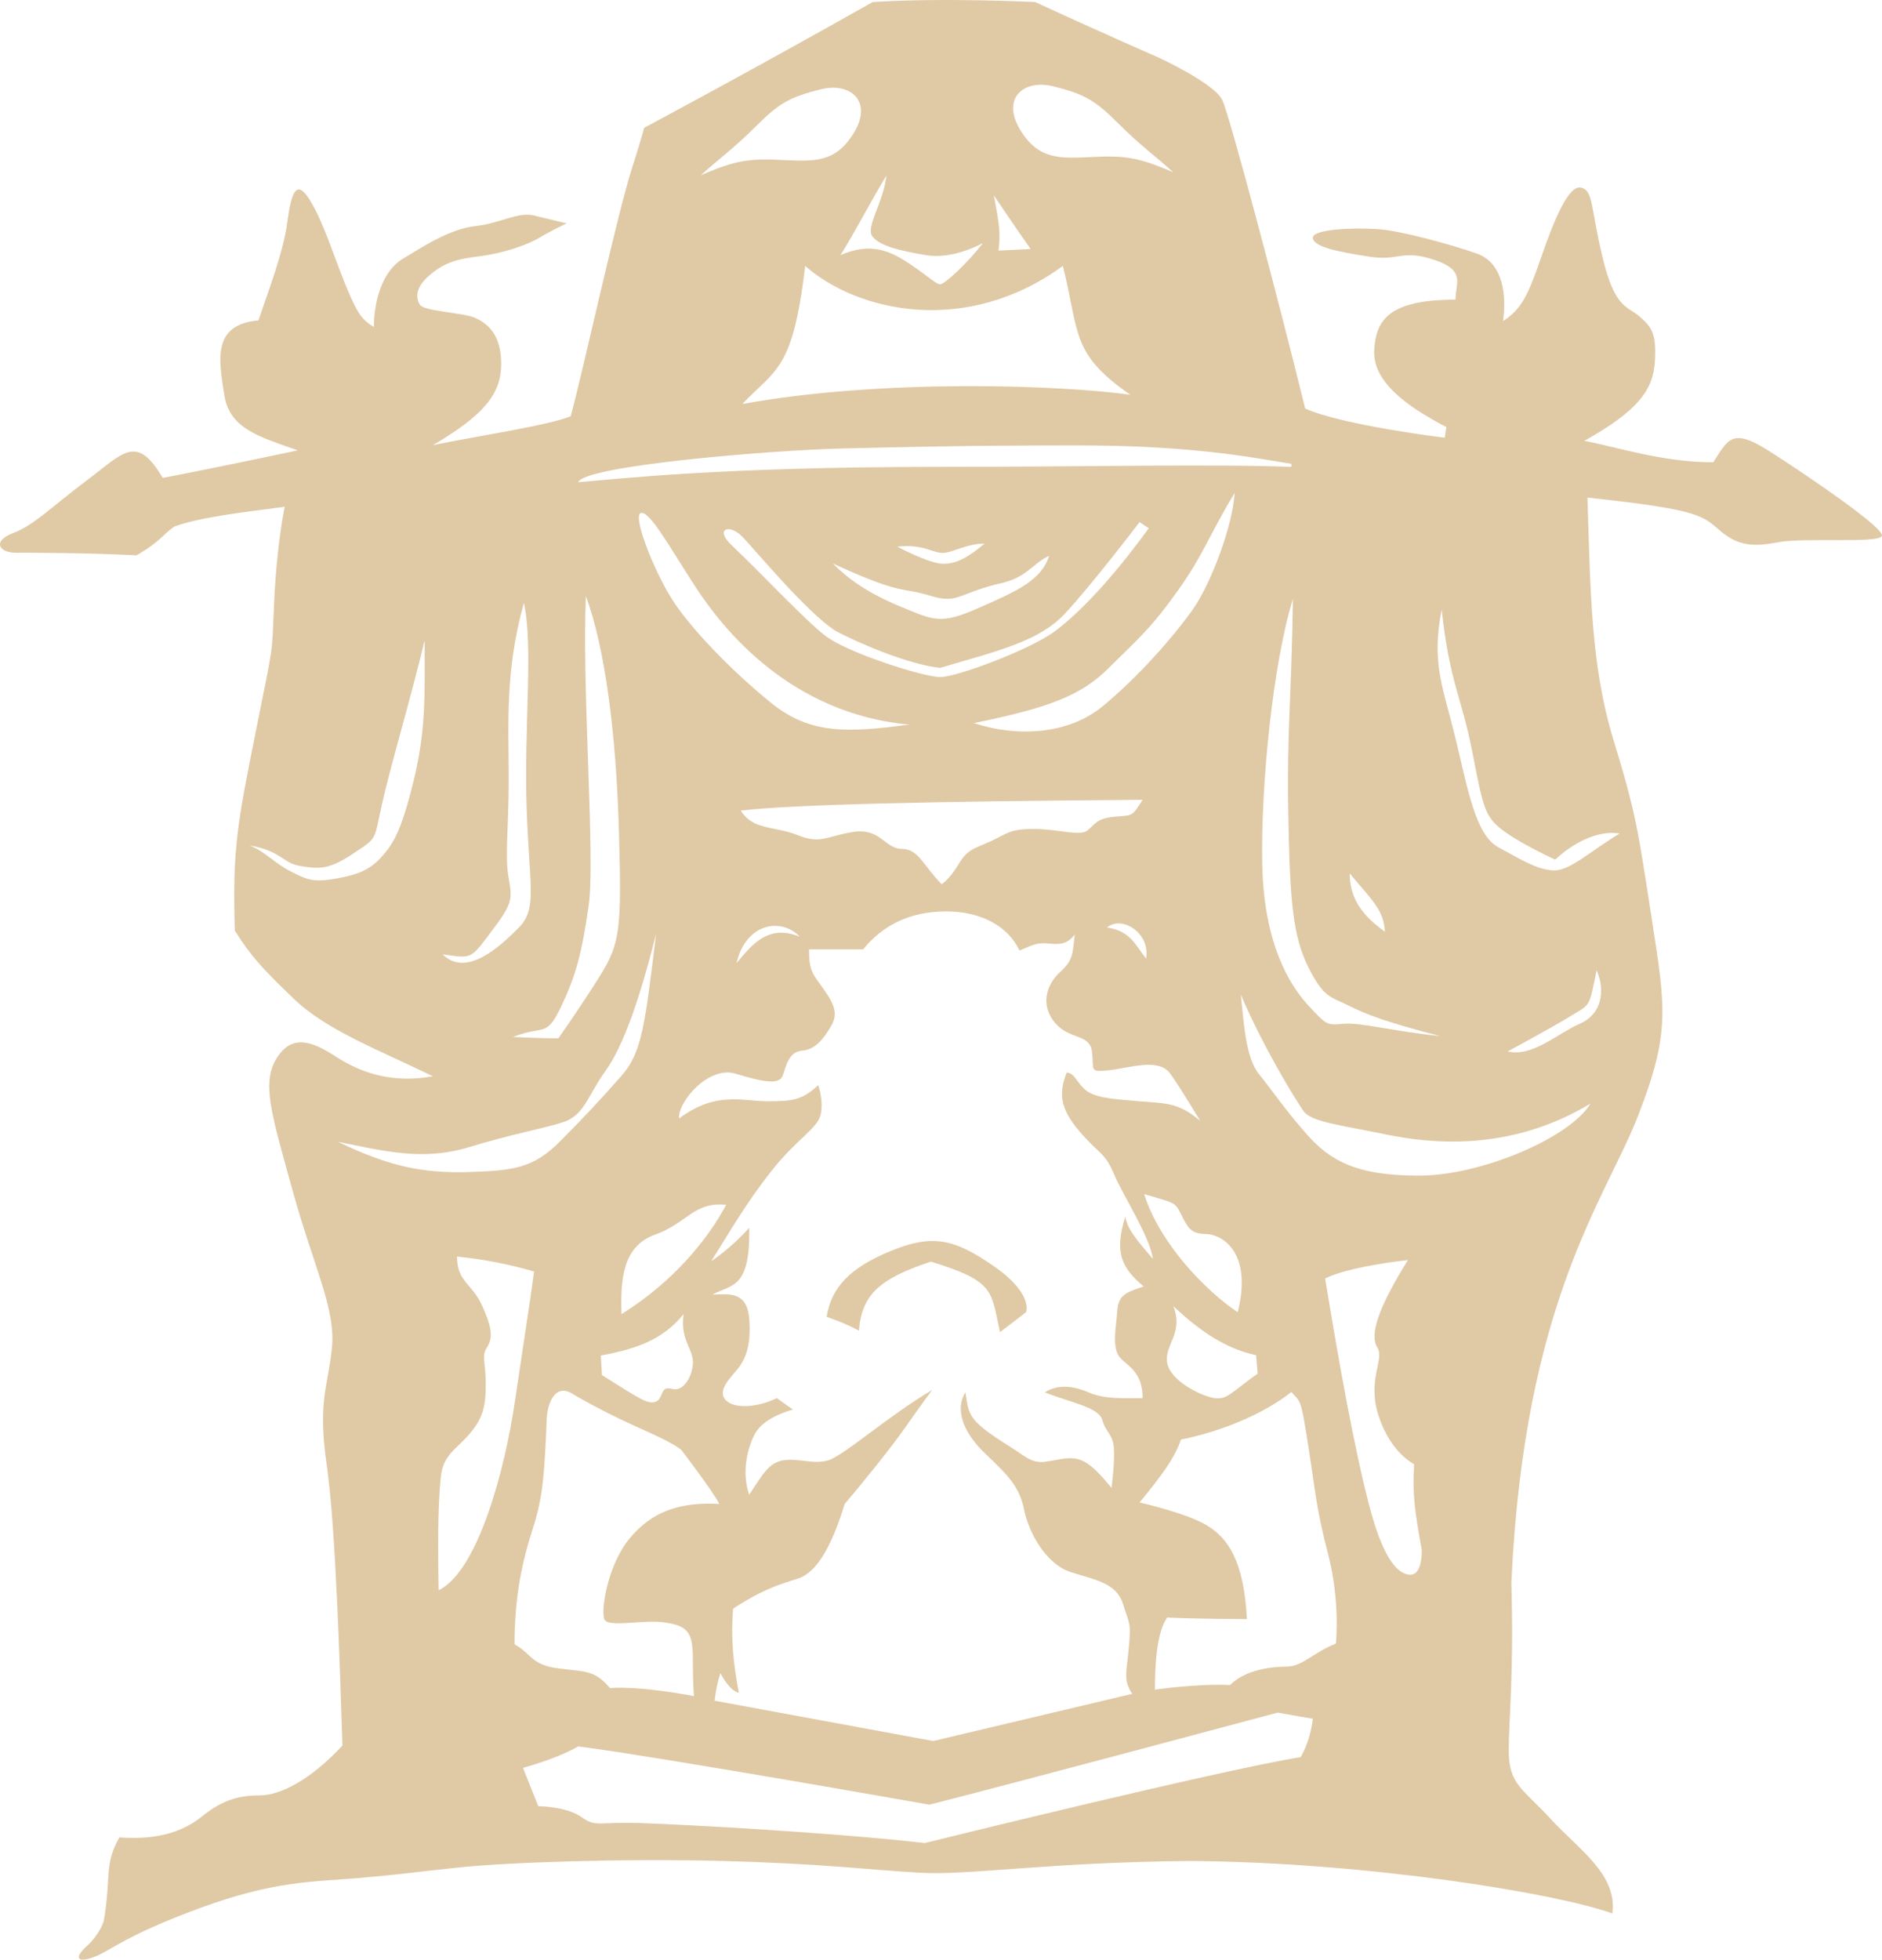 <svg xmlns="http://www.w3.org/2000/svg" viewBox="0 0 582.119 605.993">
  <path fill="#E0C9A5" d="M547.46 139.637c-11.86-7.59-12.81-3.796-17.555 3.32-15.655 0-29.888-4.744-39.851-6.642 17.079-9.489 21.349-16.13 21.822-24.669.475-8.54-.947-10.437-4.743-13.759s-7.591-2.373-11.387-18.028c-3.795-15.656-2.846-20.875-6.642-21.823s-8.064 9.014-12.334 21.349c-4.271 12.335-6.167 16.13-11.86 19.926 1.424-10.912-1.423-18.502-8.065-20.875s-23.247-7.116-30.838-7.59c-7.59-.474-20.399 0-19.926 2.847.475 2.847 8.54 4.27 17.554 5.693 9.013 1.423 9.963-2.373 19.925.949 9.963 3.322 6.643 7.117 6.643 12.335-20.399 0-24.669 6.167-25.145 15.656-.476 9.489 9.489 17.079 22.298 23.722l-.474 3.32s-31.312-3.796-43.172-9.013c-9.014-36.531-23.247-90.139-25.618-95.358s-19.926-13.283-19.926-13.283S339.664 9.649 320.212.635c0 0-27.991-1.423-50.288 0-36.056 20.399-70.689 38.902-70.689 38.902s-.949 3.796-3.636 12.088c-4.644 14.323-15.014 62.083-19.072 77.098-6.898 2.841-28.811 6.086-42.608 8.927 15.827-9.334 21.1-15.825 21.1-25.159 0-9.333-4.463-12.579-8.115-14.203-3.652-1.624-15.827-2.028-17.043-4.058-1.217-2.03-1.624-5.274 3.246-9.333 4.871-4.06 8.927-4.869 15.42-5.681 6.493-.811 14.203-3.246 18.26-5.681 4.058-2.436 8.521-4.463 8.521-4.463s-5.276-1.217-10.145-2.434-10.551 2.434-17.855 3.247c-8.117.812-16.636 6.493-22.724 10.144-6.087 3.65-8.926 12.579-8.926 21.101-3.247-2.028-4.869-3.247-8.927-13.391-4.058-10.145-6.898-19.479-10.957-25.972-4.058-6.493-5.68-2.434-6.897 6.898s-5.68 20.695-8.927 30.434c-14.608 1.217-12.173 12.579-10.55 23.129 1.623 10.55 11.362 12.986 22.724 17.043 0 0-26.781 5.682-41.797 8.521-8.115-13.797-12.173-7.71-23.536.811S10.56 162.402 4.068 164.837c-6.491 2.435-4.463 6.086.812 6.086s22.318 0 37.332.811c7.709-4.463 8.115-6.493 11.766-8.927 7.709-2.841 21.505-4.463 34.085-6.086 0 0-2.435 11.362-3.247 29.217-.811 17.854 0 11.768-5.68 40.173s-7.304 36.521-6.493 61.68c4.869 7.71 8.115 11.362 18.26 21.1 10.144 9.737 26.375 15.825 43.014 23.94-13.392 2.436-23.129-1.625-30.028-6.087s-13.392-7.304-18.26.405c-4.869 7.71-1.623 17.449 4.869 40.984s13.39 36.519 12.173 48.693c-1.217 12.175-4.463 16.231-1.623 36.115 2.841 19.885 4.058 62.084 4.869 86.838C95.772 550.733 86.438 555.2 80.353 555.2s-11.362 1.217-17.854 6.492c-6.493 5.276-15.014 7.305-25.563 6.493-4.869 8.521-2.436 12.175-4.869 25.971 0 0-1.217 4.059-5.276 7.709-4.059 3.651-2.841 5.276 2.434 3.247 5.274-2.03 9.333-6.493 32.464-15.015 23.131-8.521 34.897-8.115 49.1-9.333 14.203-1.219 15.419-1.624 30.839-3.247 15.42-1.622 50.724-2.842 81.968-2.03 31.245.811 46.26 2.836 61.274 3.647 15.014.812 38.957-3.244 83.187-3.652 55.592.406 114.026 10.146 130.664 16.231 1.624-12.175-10.55-19.888-19.071-29.22-8.521-9.332-12.984-10.551-12.984-21.102s1.624-22.724.812-51.94c3.989-87.126 29.22-118.77 39.182-144.388 9.963-25.619 8.54-33.209 4.271-60.727-4.271-27.517-4.744-32.261-11.86-55.507s-7.116-46.493-8.065-74.958c35.581 3.796 35.581 5.693 41.274 10.437s10.437 4.744 18.027 3.321c7.59-1.423 30.837.474 31.786-1.897s-22.773-18.505-34.633-26.095zM127.947 241.404c-3.835 15.768-6.392 19.603-9.8 23.438s-6.819 5.54-14.063 6.819c-7.244 1.279-8.949.425-14.063-2.131s-7.671-5.965-12.785-8.095c9.802 1.705 10.228 5.541 15.768 6.392 5.541.851 8.524 1.278 16.194-3.835s6.394-3.837 8.95-15.343c2.556-11.505 8.951-32.814 13.21-50.713-.001 17.472.425 27.701-3.411 43.468zm300.434 46.725c-6.643-4.744-10.912-9.962-10.912-18.028 7.591 9.015 10.437 11.386 10.912 18.028zm-29.889-36.057c.474 26.568 1.423 37.479 6.167 46.967 4.744 9.489 6.643 9.014 12.335 11.86 5.693 2.846 11.861 5.219 28.466 9.488-14.233-1.423-24.673-4.268-29.891-3.794-5.217.474-5.217.473-10.91-5.694s-13.759-18.977-14.232-43.647c-.475-24.671 3.321-62.149 9.488-82.075-.475 32.263-1.896 40.329-1.423 66.895zM325.906 26.724c9.487 2.373 12.81 4.27 19.926 11.386s11.386 9.963 17.079 15.182c-10.912-4.744-15.183-5.218-25.145-4.744-9.963.474-16.605.949-22.299-8.54-5.692-9.488.952-15.656 10.439-13.284zm23.722 95.358c-19.926-2.846-75.435-5.219-120.029 2.847 10.437-10.912 15.656-10.437 19.452-42.698 16.13 14.232 49.814 21.823 79.703 0 5.218 20.875 2.371 27.042 20.874 39.851zm-30.838-45.07-9.963.474c.949-6.643-.474-11.386-1.424-17.079 4.744 7.117 11.387 16.605 11.387 16.605zM274.193 54.24c-.949 8.54-6.642 16.13-4.27 18.977 2.373 2.846 8.065 4.27 16.605 5.693s17.554-3.796 17.554-3.796c-4.745 6.167-11.861 12.809-13.284 12.809s-5.219-3.794-11.386-7.59-11.86-4.744-19.452-1.423c4.746-7.591 8.54-15.181 14.233-24.67zm-40.355-15.211c7.116-7.116 10.438-9.013 19.926-11.386s16.131 3.795 10.438 13.283c-5.693 9.487-12.335 9.013-22.298 8.54-9.963-.474-14.233 0-25.145 4.744 5.694-5.219 9.963-8.064 17.079-15.181zm26.599 99.657c20.875-.474 37.479-.95 73.06-.95 35.582 0 54.084 3.796 65.945 5.693v.949c-25.618-.949-63.572 0-109.591 0-67.367 0-99.154 3.796-111.014 4.744 1.897-5.217 60.725-9.961 81.6-10.436zm102.474 265.201c8.539 8.065 16.604 13.284 25.618 15.182l.474 5.692c-8.539 6.167-9.487 8.064-13.283 7.591s-13.757-5.218-14.706-10.911c-.95-5.693 5.217-9.015 1.897-17.554zm19.925 1.896c-9.962-6.641-24.193-21.346-28.938-36.529 9.487 2.847 9.488 2.371 11.386 6.167s2.847 6.167 7.591 6.167c4.742 0 14.705 5.218 9.961 24.195zm-29.059-7.945c-5.337 1.778-7.827 2.49-8.184 7.472-.355 4.981-1.423 9.607 0 13.165 1.424 3.559 7.828 4.27 7.828 13.877-6.404 0-11.742.355-16.724-1.779s-9.606-2.49-13.521 0c8.184 3.202 16.724 4.626 17.791 8.54 1.067 3.913 3.202 4.27 3.558 8.539.356 4.27-.711 12.453-.711 12.453-6.761-8.184-9.607-9.962-15.656-8.895s-7.472 1.778-12.098-1.424-8.184-4.981-12.453-8.539c-4.271-3.559-4.271-6.049-4.981-10.675-3.203 4.981-1.068 12.098 6.049 18.858 7.116 6.761 10.674 10.318 12.098 17.435 1.423 7.116 6.76 16.724 14.232 19.214 7.472 2.491 14.232 3.202 16.367 9.963s2.491 5.693 1.779 13.521c-.712 7.827-1.779 9.962 1.067 14.232-12.098 2.847-61.556 14.588-61.556 14.588l-67.604-12.453s.356-4.27 1.779-8.54c3.202 6.049 5.693 6.049 5.693 6.049-1.779-9.251-2.491-17.079-1.779-25.974 9.251-6.049 14.233-7.473 19.926-9.252 5.693-1.778 10.318-9.251 14.588-23.128 4.27-4.981 13.877-16.723 18.858-23.839s8.184-11.387 8.184-11.387c-12.81 7.473-27.398 20.282-32.023 21.705s-9.251-.712-13.876 0c-4.626.712-6.405 4.27-10.675 10.675-2.135-6.049-1.067-13.521 1.779-18.858s11.742-7.473 11.742-7.473l-4.981-3.558c-4.981 2.49-12.098 3.558-15.3 1.067-3.203-2.491-.356-6.049 2.491-9.251 2.846-3.202 4.981-7.473 4.27-16.368-.711-8.895-6.76-7.472-11.386-7.472 6.049-3.202 11.742-1.779 11.386-20.636-5.693 6.404-11.742 10.318-11.742 10.318 6.049-9.607 10.674-17.791 18.502-27.754 7.828-9.963 14.232-13.165 15.3-17.435s-.711-9.251-.711-9.251c-4.981 4.625-7.828 4.981-15.656 4.981s-16.012-3.203-27.398 5.337c-.356-5.337 9.251-16.368 17.435-13.877s13.521 3.559 14.588.712 1.779-7.473 6.049-7.828c4.27-.355 6.76-3.914 8.895-7.473 2.135-3.558 1.423-6.404-2.135-11.385s-4.625-5.693-4.625-12.454h16.723c6.049-7.472 14.588-11.742 25.619-11.742s19.214 4.625 22.772 12.098c4.981-2.135 5.693-2.491 9.251-2.135 3.559.356 5.693 0 7.828-2.846-.712 6.049-.355 7.828-4.625 11.742-4.271 3.914-6.049 10.318-1.424 15.656 4.626 5.337 10.675 3.202 11.387 8.895.711 5.693-1.068 6.405 5.337 5.693 6.404-.711 15.3-3.914 18.858 1.067s9.251 14.589 9.251 14.589c-6.761-5.693-10.319-5.338-18.858-6.049-8.539-.712-14.232-1.067-17.079-3.914s-2.847-4.626-5.337-4.981c-2.491 6.404-2.135 11.03 3.914 18.146s7.827 6.404 10.674 13.165 11.03 19.214 12.098 26.33c-4.981-5.693-8.184-9.606-8.539-13.165-3.56 11.389-1.068 16.015 5.691 21.708zm-139.478 22.771c.355 3.914-2.491 9.963-6.405 8.896s-2.491 2.847-4.981 3.914-5.337-1.067-16.723-8.184l-.356-6.049c11.386-2.135 19.214-4.981 25.619-12.81-1.068 7.473 2.49 10.319 2.846 14.233zm-22.061-14.232c-.356-10.674.356-20.993 10.318-24.55 9.963-3.559 12.098-10.319 22.061-9.252-5.693 10.675-16.367 23.84-32.379 33.802zm89.547-223.569c5.693.949 7.59 2.373 11.386 2.373 3.795 0 7.59-2.846 16.129-4.744 8.54-1.897 9.963-6.167 15.182-8.54-2.372 7.59-9.961 10.912-21.822 16.13s-13.759 3.796-24.195-.474c-10.437-4.27-16.605-9.013-20.875-13.283 14.706 6.64 18.502 7.589 24.195 8.538zm-4.271-13.759c8.54-.949 11.386 2.373 14.707 1.897 3.32-.476 7.117-2.847 12.335-2.847-5.693 4.744-9.489 6.641-13.758 6.167-4.271-.473-13.284-5.217-13.284-5.217zm-18.976 26.093c7.116 3.796 22.772 10.437 32.261 11.386 17.553-5.219 30.362-8.066 38.428-16.605s23.246-28.465 23.246-28.465l2.847 1.897c-11.387 15.656-21.349 26.093-28.939 31.786-7.59 5.693-30.364 14.232-35.581 14.232-5.219 0-28.939-7.59-35.582-12.809s-18.976-18.502-28.939-27.991c-5.344-5.089-.679-6.605 3.117-2.81s20.128 23.686 29.142 29.379zm86.345 57.406c-5.693.474-6.167 2.373-8.54 4.27-2.372 1.897-9.015-.474-16.605-.474s-8.063 1.423-13.283 3.795c-5.219 2.373-7.116 2.373-9.962 7.117-2.847 4.744-5.219 6.167-5.219 6.167-5.693-5.693-7.116-10.912-12.335-10.912-5.219 0-6.642-6.643-15.182-5.219s-9.963 3.796-17.079.949-13.759-1.423-17.553-7.59c16.605-1.897 58.828-2.846 124.298-3.32-3.321 5.217-2.848 4.741-8.54 5.217zm9.606 43.883c-3.558-4.626-4.981-8.54-12.098-9.607 4.627-3.914 13.522 1.779 12.098 9.607zm-107.1-6.761c-9.607-3.914-14.588 2.135-19.569 8.184 2.846-12.453 13.876-14.232 19.569-8.184zm33.921-65.589c-18.502 2.373-30.362 3.321-42.697-6.642-12.335-9.963-25.145-23.248-30.838-32.261-5.693-9.013-12.335-26.092-9.489-26.568 2.847-.475 9.015 10.912 17.079 23.246 8.064 12.334 28.942 38.905 65.945 42.225zm87.293-35.107c-6.169 8.54-16.604 20.401-27.515 29.415-10.91 9.014-27.042 9.489-39.852 5.219 23.248-4.744 33.209-8.54 41.749-17.079 8.539-8.54 12.334-11.386 20.873-23.246 8.54-11.86 9.963-17.553 18.028-30.838-.473 9.488-7.115 27.991-13.283 36.529zM173.545 311.296c4.688-9.801 6.394-16.619 8.524-31.109 2.131-14.49-2.132-66.909-.853-95.888 5.966 16.194 9.375 42.617 10.228 72.874s.427 34.521-5.965 44.747c-6.392 10.226-12.785 19.177-12.785 19.177-5.541 0-14.063-.426-14.063-.426 9.799-3.835 10.226.426 14.914-9.375zm-21.732-23.012c6.392-8.524 6.819-9.802 5.541-16.621-1.278-6.819 0-15.343 0-31.11s-1.278-32.814 4.687-54.122c2.983 13.211 0 38.781.853 63.499s3.409 31.11-2.558 37.076-16.194 15.341-23.438 8.097c8.948 1.278 8.522 1.705 14.915-6.819zm-47.306 64.775c14.49 2.983 26.421 5.965 40.484 1.704 14.063-4.262 22.16-5.541 28.979-7.672 6.819-2.13 7.671-8.095 13.21-15.767 5.54-7.671 10.655-22.159 15.769-42.616-3.41 27.701-4.263 36.648-10.655 43.895-6.392 7.246-11.08 12.359-19.177 20.456-8.097 8.098-14.063 8.948-28.126 9.375-14.062.428-24.716-1.703-40.484-9.375zm31.157 138.713c-.355-19.926 0-28.465.712-35.226.711-6.761 4.981-8.54 8.895-13.165 3.914-4.626 4.981-8.184 4.981-15.3s-1.423-8.54.356-11.387c1.779-2.847 1.779-5.692-1.423-12.809-3.202-7.117-7.828-7.472-7.828-15.3 7.828.712 16.723 2.491 23.839 4.626-1.067 8.183-3.202 21.705-6.049 40.918s-11.03 51.595-23.483 57.643zm29.176-19.213c3.203-9.963 3.558-17.079 4.27-33.803.198-4.636 2.491-11.03 7.828-7.828 5.337 3.203 12.81 7.117 22.417 11.387s11.386 6.049 11.386 6.049 10.318 13.521 11.742 16.723c-12.454-.711-20.993 2.491-27.753 10.675-6.761 8.184-8.896 22.061-7.828 24.907s12.098 0 18.858 1.067 8.54 2.847 8.54 11.03.355 11.741.355 11.741-16.011-3.202-25.974-2.49c-4.625-5.337-6.761-4.981-15.656-6.049-8.896-1.067-8.54-4.626-13.877-7.473-.001-15.3 2.49-25.974 5.692-35.936zm237.448 70.806c-26.094 4.27-116.233 26.568-116.233 26.568-29.414-3.322-74.009-5.694-87.768-6.169-13.759-.474-13.759 1.424-18.502-1.897-4.744-3.32-13.283-3.32-13.283-3.32l-4.744-11.861c11.86-3.32 17.079-6.642 17.079-6.642 25.619 3.321 108.641 18.028 108.641 18.028 27.992-7.117 107.694-28.466 107.694-28.466l10.91 1.898c-.947 7.592-3.794 11.861-3.794 11.861zm10.91-35.105c-7.116 2.846-10.435 7.116-15.18 7.116s-12.812.949-17.555 5.692c-9.963-.476-23.246 1.424-23.246 1.424 0-11.86 1.425-18.979 3.796-22.299 10.91.475 24.669.475 24.669.475-.949-18.503-6.168-25.144-12.335-28.939s-20.874-7.116-20.874-7.116c6.642-8.065 10.912-13.759 12.81-19.451 11.86-2.371 25.145-7.591 34.158-14.707 2.847 3.32 2.845 1.425 5.218 16.605 2.372 15.181 2.374 18.975 6.168 33.683 3.795 14.707 2.371 27.517 2.371 27.517zm22.299-21.351c-2.373-.474-7.118-2.848-11.861-20.875-4.744-18.027-9.487-44.594-13.758-70.687 7.591-3.796 25.619-5.693 25.619-5.693-9.489 15.18-11.861 23.248-9.489 27.042 2.373 3.795-3.321 9.963.474 21.349 3.796 11.387 10.912 14.707 10.912 14.707-.474 9.489 0 13.284 2.373 26.567 0 6.166-1.898 8.064-4.27 7.59zm3.32-123.349c-19.452 0-27.516-4.745-34.632-12.81-7.116-8.063-10.438-13.284-14.707-18.502s-4.743-16.13-5.692-24.669c7.116 16.605 17.08 32.736 19.451 36.057s11.385 4.269 25.144 7.114c13.759 2.847 38.426 5.695 63.571-9.487-6.167 10.438-33.683 22.297-53.135 22.297zm49.814-46.967c-6.642 2.846-14.706 10.438-22.296 8.539 0 0 13.283-7.116 19.45-10.91 6.167-3.795 5.692-2.373 8.065-14.233 2.847 6.641 1.423 13.757-5.219 16.604zm12.336-58.828c-9.489 5.693-15.656 11.86-20.875 11.386s-9.489-3.32-16.605-7.116-9.487-18.028-13.283-33.684-7.59-23.246-4.27-39.852c2.372 22.298 6.168 27.041 9.489 44.121 3.32 17.081 3.794 19.926 9.487 24.195 5.692 4.27 16.131 9.014 16.131 9.014 7.116-6.641 14.708-9.012 19.926-8.064zM307.403 391.553c-12.335-8.54-18.976-9.963-31.785-4.745-12.809 5.217-18.502 11.385-19.926 20.4 0 0 5.693 1.897 9.963 4.27.949-11.386 6.643-16.13 22.298-21.348 19.925 6.169 18.502 9.013 21.349 21.823l8.065-6.167c-.001-.001 2.372-5.694-9.964-14.233z"/>
</svg>
